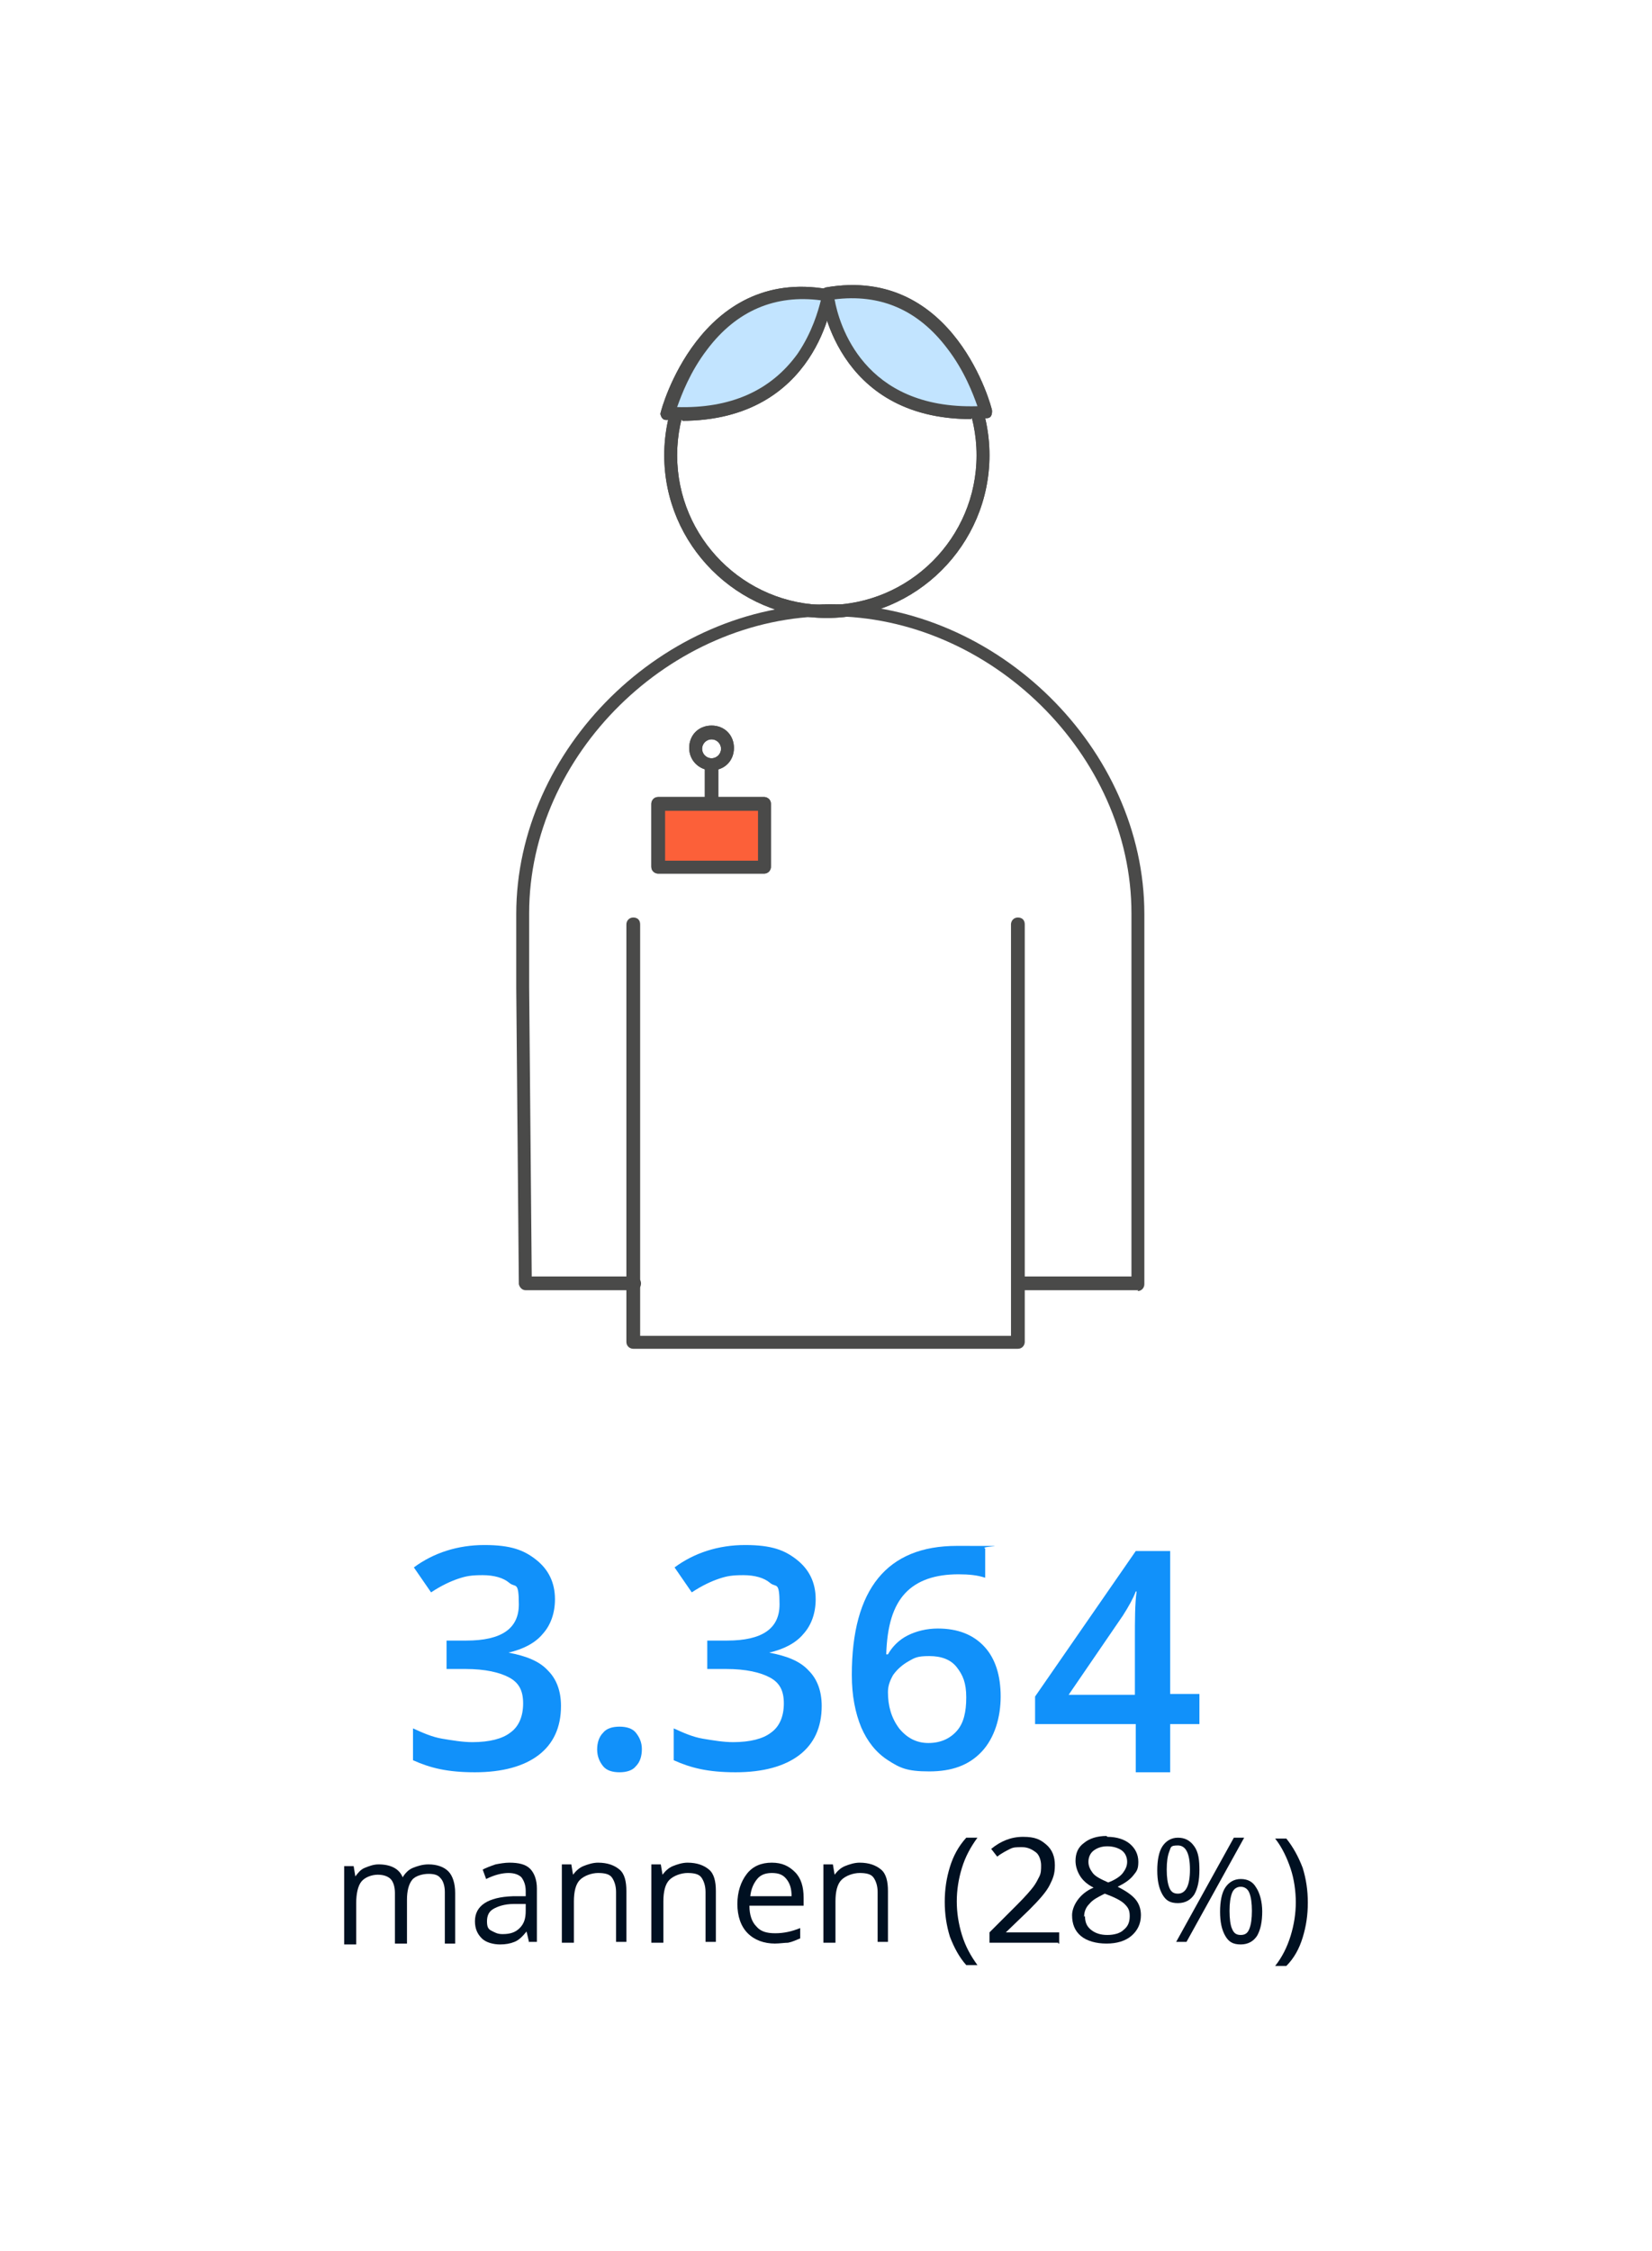 <?xml version="1.0" encoding="UTF-8"?>
<svg id="Layer_1" xmlns="http://www.w3.org/2000/svg" version="1.1" viewBox="0 0 192 261.5">
  <!-- Generator: Adobe Illustrator 29.5.1, SVG Export Plug-In . SVG Version: 2.1.0 Build 141)  -->
  <defs>
    <style>
      .st0 {
        fill: #fc6039;
      }

      .st1 {
        isolation: isolate;
      }

      .st2 {
        fill: #1191fa;
      }

      .st3 {
        fill: #4a4a49;
      }

      .st4 {
        fill: #001021;
      }

      .st5 {
        fill: #c2e4ff;
      }
    </style>
  </defs>
  <g>
    <g>
      <path class="st4" d="M51.7,225.69v-5.9c0-.7-.2-1.3-.5-1.6-.3-.4-.8-.5-1.4-.5s-1.5.2-1.9.7-.6,1.3-.6,2.3v5.1h-1.4v-5.9c0-.7-.2-1.3-.5-1.6s-.8-.5-1.5-.5-1.5.3-1.9.8-.6,1.4-.6,2.5v4.8h-1.4v-9.1h1.1l.2,1.2h0c.3-.4.6-.8,1.1-1s1-.4,1.6-.4c1.4,0,2.4.5,2.8,1.5h0c.3-.5.7-.9,1.2-1.1s1.1-.4,1.8-.4c1,0,1.8.3,2.3.8s.8,1.4.8,2.5v5.9h-1.4.2v-.1h0Z"/>
      <path class="st4" d="M61.5,225.69l-.3-1.3h0c-.5.6-.9,1-1.4,1.2s-1,.3-1.7.3-1.6-.2-2.1-.7-.8-1.1-.8-2c0-1.8,1.5-2.8,4.4-2.9h1.5v-.6c0-.7-.2-1.2-.5-1.6-.3-.3-.8-.5-1.5-.5s-1.6.2-2.6.7l-.4-1.1c.4-.2.9-.4,1.5-.6.5-.1,1.1-.2,1.6-.2,1.1,0,1.9.2,2.4.7s.8,1.3.8,2.3v6.2h-1,.1v.1h0ZM58.4,224.69c.9,0,1.5-.2,2-.7s.7-1.1.7-2v-.8h-1.4c-1.1,0-1.9.3-2.4.6s-.7.8-.7,1.4.1.9.5,1.1.7.4,1.3.4h0Z"/>
      <path class="st4" d="M71.6,225.69v-5.9c0-.7-.2-1.3-.5-1.7s-.9-.5-1.6-.5-1.6.3-2.1.8-.7,1.4-.7,2.5v4.8h-1.4v-9.1h1.1l.2,1.2h0c.3-.4.7-.8,1.2-1s1.1-.4,1.7-.4c1.1,0,1.9.3,2.5.8s.8,1.4.8,2.5v5.9h-1.4.2v.1h0Z"/>
      <path class="st4" d="M82,225.69v-5.9c0-.7-.2-1.3-.5-1.7s-.9-.5-1.6-.5-1.6.3-2.1.8-.7,1.4-.7,2.5v4.8h-1.4v-9.1h1.1l.2,1.2h0c.3-.4.7-.8,1.2-1s1.1-.4,1.7-.4c1.1,0,1.9.3,2.5.8s.8,1.4.8,2.5v5.9h-1.4.2v.1h0Z"/>
      <path class="st4" d="M90.1,225.79c-1.3,0-2.4-.4-3.2-1.2s-1.2-2-1.2-3.4.4-2.6,1.1-3.5,1.7-1.3,2.9-1.3,2,.4,2.7,1.1,1,1.7,1,3v.9h-6.3c0,1.1.3,1.9.8,2.4.5.6,1.2.8,2.2.8s1.9-.2,2.9-.6v1.2c-.5.2-.9.4-1.4.5-.4,0-1,.1-1.6.1h.1ZM89.7,217.59c-.7,0-1.3.2-1.7.7-.4.5-.7,1.1-.8,2h4.8c0-.9-.2-1.5-.6-2s-.9-.7-1.7-.7h0Z"/>
      <path class="st4" d="M102,225.69v-5.9c0-.7-.2-1.3-.5-1.7s-.9-.5-1.6-.5-1.6.3-2.1.8-.7,1.4-.7,2.5v4.8h-1.4v-9.1h1.1l.2,1.2h0c.3-.4.7-.8,1.2-1s1.1-.4,1.7-.4c1.1,0,1.9.3,2.5.8s.8,1.4.8,2.5v5.9h-1.4.2v.1h0Z"/>
      <path class="st4" d="M109.8,220.99c0-1.5.2-2.8.6-4.1s1-2.4,1.9-3.4h1.3c-.8,1.1-1.4,2.2-1.8,3.5s-.6,2.6-.6,3.9.2,2.6.6,3.9,1,2.4,1.8,3.5h-1.3c-.8-.9-1.4-2-1.9-3.3-.4-1.3-.6-2.6-.6-4.1h0v.1h0Z"/>
      <path class="st4" d="M123,225.69h-8v-1.2l3.2-3.2c1-1,1.6-1.7,1.9-2.1.3-.4.5-.8.7-1.2s.2-.8.2-1.3-.2-1.2-.6-1.5-.9-.6-1.6-.6-1,0-1.4.2-1,.5-1.5.9l-.7-.9c1.1-.9,2.3-1.4,3.7-1.4s2,.3,2.7.9,1,1.4,1,2.4-.2,1.5-.6,2.3-1.2,1.7-2.4,2.9l-2.7,2.6h6.2v1.3h-.1v-.1h0Z"/>
      <path class="st4" d="M128.7,213.39c1.1,0,2,.3,2.6.8s1,1.2,1,2.1-.2,1.1-.6,1.6-1,.9-1.8,1.3c1,.5,1.7,1,2.1,1.5s.6,1.1.6,1.8c0,1-.4,1.8-1.1,2.4s-1.7.9-2.9.9-2.3-.3-3-.9-1-1.4-1-2.4.8-2.5,2.5-3.2c-.8-.4-1.3-.9-1.6-1.4s-.5-1.1-.5-1.7c0-.9.3-1.6,1-2.1.6-.5,1.5-.8,2.6-.8h0l.1.1h0ZM126.1,222.59c0,.7.2,1.2.7,1.6s1.1.6,1.9.6,1.5-.2,1.9-.6c.5-.4.7-.9.7-1.6s-.2-1-.6-1.4-1.2-.8-2.3-1.2c-.8.4-1.4.7-1.8,1.2-.4.4-.6.9-.6,1.5h0l.1-.1h0ZM128.7,214.49c-.7,0-1.2.2-1.6.5s-.6.8-.6,1.3.2.9.5,1.3.9.7,1.8,1.1c.8-.3,1.4-.7,1.7-1.1.3-.4.5-.8.5-1.3s-.2-1-.6-1.3-1-.5-1.7-.5h0Z"/>
      <path class="st4" d="M139.4,217.19c0,1.3-.2,2.2-.6,2.9-.4.6-1,1-1.9,1s-1.4-.3-1.8-1-.6-1.6-.6-2.8.2-2.2.6-2.8,1-1,1.8-1,1.4.3,1.9,1,.6,1.6.6,2.8h0v-.1h0ZM135.6,217.19c0,.9.1,1.6.3,2.1s.5.7,1,.7c.9,0,1.4-.9,1.4-2.8s-.5-2.8-1.4-2.8-.8.2-1,.7-.3,1.2-.3,2.1h0ZM144.6,213.49l-6.7,12.1h-1.2l6.7-12.1h1.2ZM146.7,221.99c0,1.3-.2,2.2-.6,2.9-.4.6-1,1-1.9,1s-1.4-.3-1.8-1-.6-1.6-.6-2.8.2-2.2.6-2.8,1-1,1.8-1,1.4.3,1.8,1c.4.6.7,1.6.7,2.8h0v-.1h0ZM142.9,221.99c0,.9.1,1.7.3,2.1.2.5.5.7,1,.7s.8-.2,1-.7.3-1.2.3-2.1-.1-1.6-.3-2.1-.6-.7-1-.7-.8.2-1,.7-.3,1.2-.3,2.1h0Z"/>
      <path class="st4" d="M152,220.99c0,1.5-.2,2.8-.6,4.1s-1,2.4-1.9,3.3h-1.3c.8-1,1.4-2.2,1.8-3.5s.6-2.6.6-3.9-.2-2.7-.6-3.9-1-2.5-1.8-3.5h1.3c.8,1,1.4,2.1,1.9,3.4.4,1.3.6,2.6.6,4.1h0v-.1h0Z"/>
    </g>
    <g>
      <path class="st3" d="M132.3,149.89h-13.9c-.4,0-.8-.3-.8-.8s.3-.8.8-.8h13.1v-42.2c0-18.4-16.4-34.5-35-34.5s-35,16.1-35,34.5,0,.7,0,1v7.6l.3,33.6h11.9c.4,0,.8.3.8.8s-.3.8-.8.8h-12.6c-.4,0-.7-.3-.8-.7l-.3-34.4v-8.6c0-19.2,17.1-36,36.5-36s36.5,16.8,36.5,36,0,.7,0,1.1v41.9c0,.4-.3.8-.8.8h0l.1-.1h0Z"/>
      <path class="st3" d="M118.2,156.69h-44.6c-.4,0-.8-.3-.8-.8v-48.5c0-.4.3-.8.8-.8s.8.3.8.8v47.8h43.1v-47.8c0-.4.3-.8.8-.8s.8.3.8.8v48.5c0,.4-.3.8-.8.8h-.1Z"/>
      <path class="st3" d="M96.1,71.79c-10.4,0-18.9-8.5-18.9-18.9s8.5-18.9,18.9-18.9,18.9,8.5,18.9,18.9-8.5,18.9-18.9,18.9ZM96.1,35.49c-9.6,0-17.4,7.8-17.4,17.4s7.8,17.4,17.4,17.4,17.4-7.8,17.4-17.4-7.8-17.4-17.4-17.4Z"/>
      <path class="st3" d="M96.1,71.79c-10.4,0-18.9-8.5-18.9-18.9s8.5-18.9,18.9-18.9,18.9,8.5,18.9,18.9-8.5,18.9-18.9,18.9ZM96.1,35.49c-9.6,0-17.4,7.8-17.4,17.4s7.8,17.4,17.4,17.4,17.4-7.8,17.4-17.4-7.8-17.4-17.4-17.4Z"/>
      <path class="st3" d="M82.7,89.49c-1.4,0-2.6-1.1-2.6-2.6s1.1-2.6,2.6-2.6,2.6,1.1,2.6,2.6-1.1,2.6-2.6,2.6ZM82.7,85.89c-.6,0-1.1.5-1.1,1.1s.5,1.1,1.1,1.1,1.1-.5,1.1-1.1-.5-1.1-1.1-1.1Z"/>
      <path class="st3" d="M82.7,89.49c-1.4,0-2.6-1.1-2.6-2.6s1.1-2.6,2.6-2.6,2.6,1.1,2.6,2.6-1.1,2.6-2.6,2.6ZM82.7,85.89c-.6,0-1.1.5-1.1,1.1s.5,1.1,1.1,1.1,1.1-.5,1.1-1.1-.5-1.1-1.1-1.1Z"/>
      <path class="st3" d="M82.7,94.19c-.4,0-.8-.3-.8-.8v-4.3c0-.4.3-.8.8-.8s.8.3.8.8v4.3c0,.4-.3.8-.8.8Z"/>
      <path class="st3" d="M88.8,101.49h-12.3c-.4,0-.8-.3-.8-.8v-7.3c0-.4.3-.8.8-.8h12.3c.4,0,.8.3.8.8v7.3c0,.4-.3.8-.8.8ZM77.3,99.99h10.8v-5.8h-10.8v5.8Z"/>
      <g>
        <rect class="st0" x="76.5" y="93.49" width="12.3" height="7.3"/>
        <path class="st3" d="M88.8,101.49h-12.3c-.4,0-.8-.3-.8-.8v-7.3c0-.4.3-.8.8-.8h12.3c.4,0,.8.3.8.8v7.3c0,.4-.3.8-.8.8ZM77.3,99.99h10.8v-5.8h-10.8v5.8Z"/>
      </g>
      <g>
        <g>
          <path class="st5" d="M96.1,34.19s-1.6,14.8-18.6,13.8c0,0,4.1-16.3,18.6-13.8"/>
          <path class="st3" d="M79.3,48.79h-1.8c-.2,0-.4,0-.6-.3-.1-.2-.2-.4-.1-.6,0-.2,4.5-16.9,19.4-14.3.4,0,.7.4.6.8,0,.2-1.7,14.5-17.6,14.5h.1v-.1ZM78.6,47.29c6.3.2,11-1.9,14.1-6.2,1.7-2.5,2.4-5,2.7-6.2-5.3-.7-9.8,1.2-13.2,5.7-2,2.6-3,5.3-3.5,6.7h-.1Z"/>
        </g>
        <g>
          <path class="st5" d="M96.1,34.19s-1.6,14.8-18.6,13.8c0,0,4.1-16.3,18.6-13.8Z"/>
          <path class="st3" d="M79.3,48.79h-1.8c-.2,0-.4,0-.6-.3-.1-.2-.2-.4-.1-.6,0-.2,4.5-16.9,19.4-14.3.4,0,.7.4.6.8,0,.2-1.7,14.5-17.6,14.5h.1v-.1ZM78.6,47.29c6.3.2,11-1.9,14.1-6.2,1.7-2.5,2.4-5,2.7-6.2-5.3-.7-9.8,1.2-13.2,5.7-2,2.6-3,5.3-3.5,6.7h-.1Z"/>
        </g>
        <g>
          <path class="st5" d="M96.1,34.19s1.5,14.8,18.5,13.8c0,0-4-16.3-18.5-13.8"/>
          <path class="st3" d="M112.9,48.69c-15.9,0-17.5-14.3-17.5-14.5,0-.4.2-.7.6-.8,15-2.6,19.3,14.1,19.3,14.3s0,.4-.1.6c-.1.2-.3.3-.6.3h-1.8.1v.1ZM97,34.79c.5,2.8,3.3,12.8,16.6,12.4-.5-1.4-1.5-4.1-3.5-6.7-3.4-4.5-7.8-6.4-13.2-5.7h.1Z"/>
        </g>
        <g>
          <path class="st5" d="M96.1,34.19s1.5,14.8,18.5,13.8c0,0-4-16.3-18.5-13.8Z"/>
          <path class="st3" d="M112.9,48.69c-15.9,0-17.5-14.3-17.5-14.5,0-.4.2-.7.6-.8,15-2.6,19.3,14.1,19.3,14.3s0,.4-.1.6c-.1.2-.3.3-.6.3h-1.8.1v.1ZM97,34.79c.5,2.8,3.3,12.8,16.6,12.4-.5-1.4-1.5-4.1-3.5-6.7-3.4-4.5-7.8-6.4-13.2-5.7h.1Z"/>
        </g>
      </g>
    </g>
  </g>
  <g class="st1">
    <g class="st1">
      <g class="st1">
        <g class="st1">
          <path class="st2" d="M64.5,185.79c0,1.6-.5,3-1.4,4-.9,1.1-2.3,1.8-4,2.2h0c2.1.4,3.6,1,4.6,2.1,1,1,1.5,2.4,1.5,4.1,0,2.5-.9,4.4-2.6,5.7s-4.2,2-7.4,2-5.2-.5-7.2-1.4v-3.7c1.1.5,2.2,1,3.4,1.2s2.4.4,3.5.4c2,0,3.5-.4,4.4-1.1,1-.7,1.5-1.9,1.5-3.4s-.5-2.4-1.6-3-2.8-1-5.1-1h-2.2v-3.3h2.3c4.1,0,6.1-1.4,6.1-4.2s-.4-1.9-1.1-2.5-1.8-.9-3.1-.9-1.9.1-2.8.4c-.9.3-2,.8-3.2,1.6l-2-2.9c2.3-1.7,5.1-2.6,8.2-2.6s4.6.6,6,1.7c1.4,1.1,2.2,2.6,2.2,4.6h0Z"/>
          <path class="st2" d="M69.4,203.29c0-.8.2-1.5.7-2,.4-.5,1.1-.7,1.9-.7s1.5.2,1.9.7.7,1.1.7,1.9-.2,1.5-.7,2c-.4.5-1.1.7-1.9.7s-1.5-.2-1.9-.7-.7-1.1-.7-2v.1Z"/>
          <path class="st2" d="M94.8,185.79c0,1.6-.5,3-1.4,4-.9,1.1-2.3,1.8-4,2.2h0c2.1.4,3.6,1,4.6,2.1,1,1,1.5,2.4,1.5,4.1,0,2.5-.9,4.4-2.6,5.7s-4.2,2-7.4,2-5.2-.5-7.2-1.4v-3.7c1.1.5,2.2,1,3.4,1.2s2.4.4,3.5.4c2,0,3.5-.4,4.4-1.1,1-.7,1.5-1.9,1.5-3.4s-.5-2.4-1.6-3-2.8-1-5.1-1h-2.2v-3.3h2.3c4.1,0,6.1-1.4,6.1-4.2s-.4-1.9-1.1-2.5-1.8-.9-3.1-.9-1.9.1-2.8.4c-.9.3-2,.8-3.2,1.6l-2-2.9c2.3-1.7,5.1-2.6,8.2-2.6s4.6.6,6,1.7,2.2,2.6,2.2,4.6h0Z"/>
          <path class="st2" d="M99,194.59c0-10,4.1-15,12.2-15s2.4,0,3.3.3v3.4c-.9-.3-1.9-.4-3.1-.4-2.7,0-4.8.7-6.2,2.2-1.4,1.5-2.1,3.8-2.2,7.1h.2c.5-.9,1.3-1.7,2.3-2.2s2.2-.8,3.5-.8c2.3,0,4.1.7,5.4,2.1,1.3,1.4,1.9,3.4,1.9,5.8s-.7,4.8-2.2,6.4c-1.5,1.6-3.5,2.3-6.1,2.3s-3.4-.4-4.8-1.3c-1.4-.9-2.4-2.2-3.1-3.8-.7-1.7-1.1-3.7-1.1-6.1h0ZM107.9,202.49c1.4,0,2.5-.5,3.3-1.4s1.1-2.2,1.1-3.9-.4-2.6-1.1-3.5-1.8-1.3-3.2-1.3-1.7.2-2.4.6c-.7.4-1.3.9-1.8,1.6-.4.7-.6,1.3-.6,2,0,1.6.4,3,1.3,4.2.9,1.1,2,1.7,3.4,1.7h0Z"/>
        </g>
      </g>
    </g>
  </g>
  <path class="st2" d="M139.4,200.29h-3.4v5.6h-4v-5.6h-11.7v-3.2l11.7-16.9h4v16.6h3.4v3.5h0ZM131.9,196.89v-6.4c0-2.3,0-4.2.2-5.6h-.1c-.3.8-.8,1.7-1.5,2.8l-6.3,9.2h7.8-.1,0Z"/>
</svg>